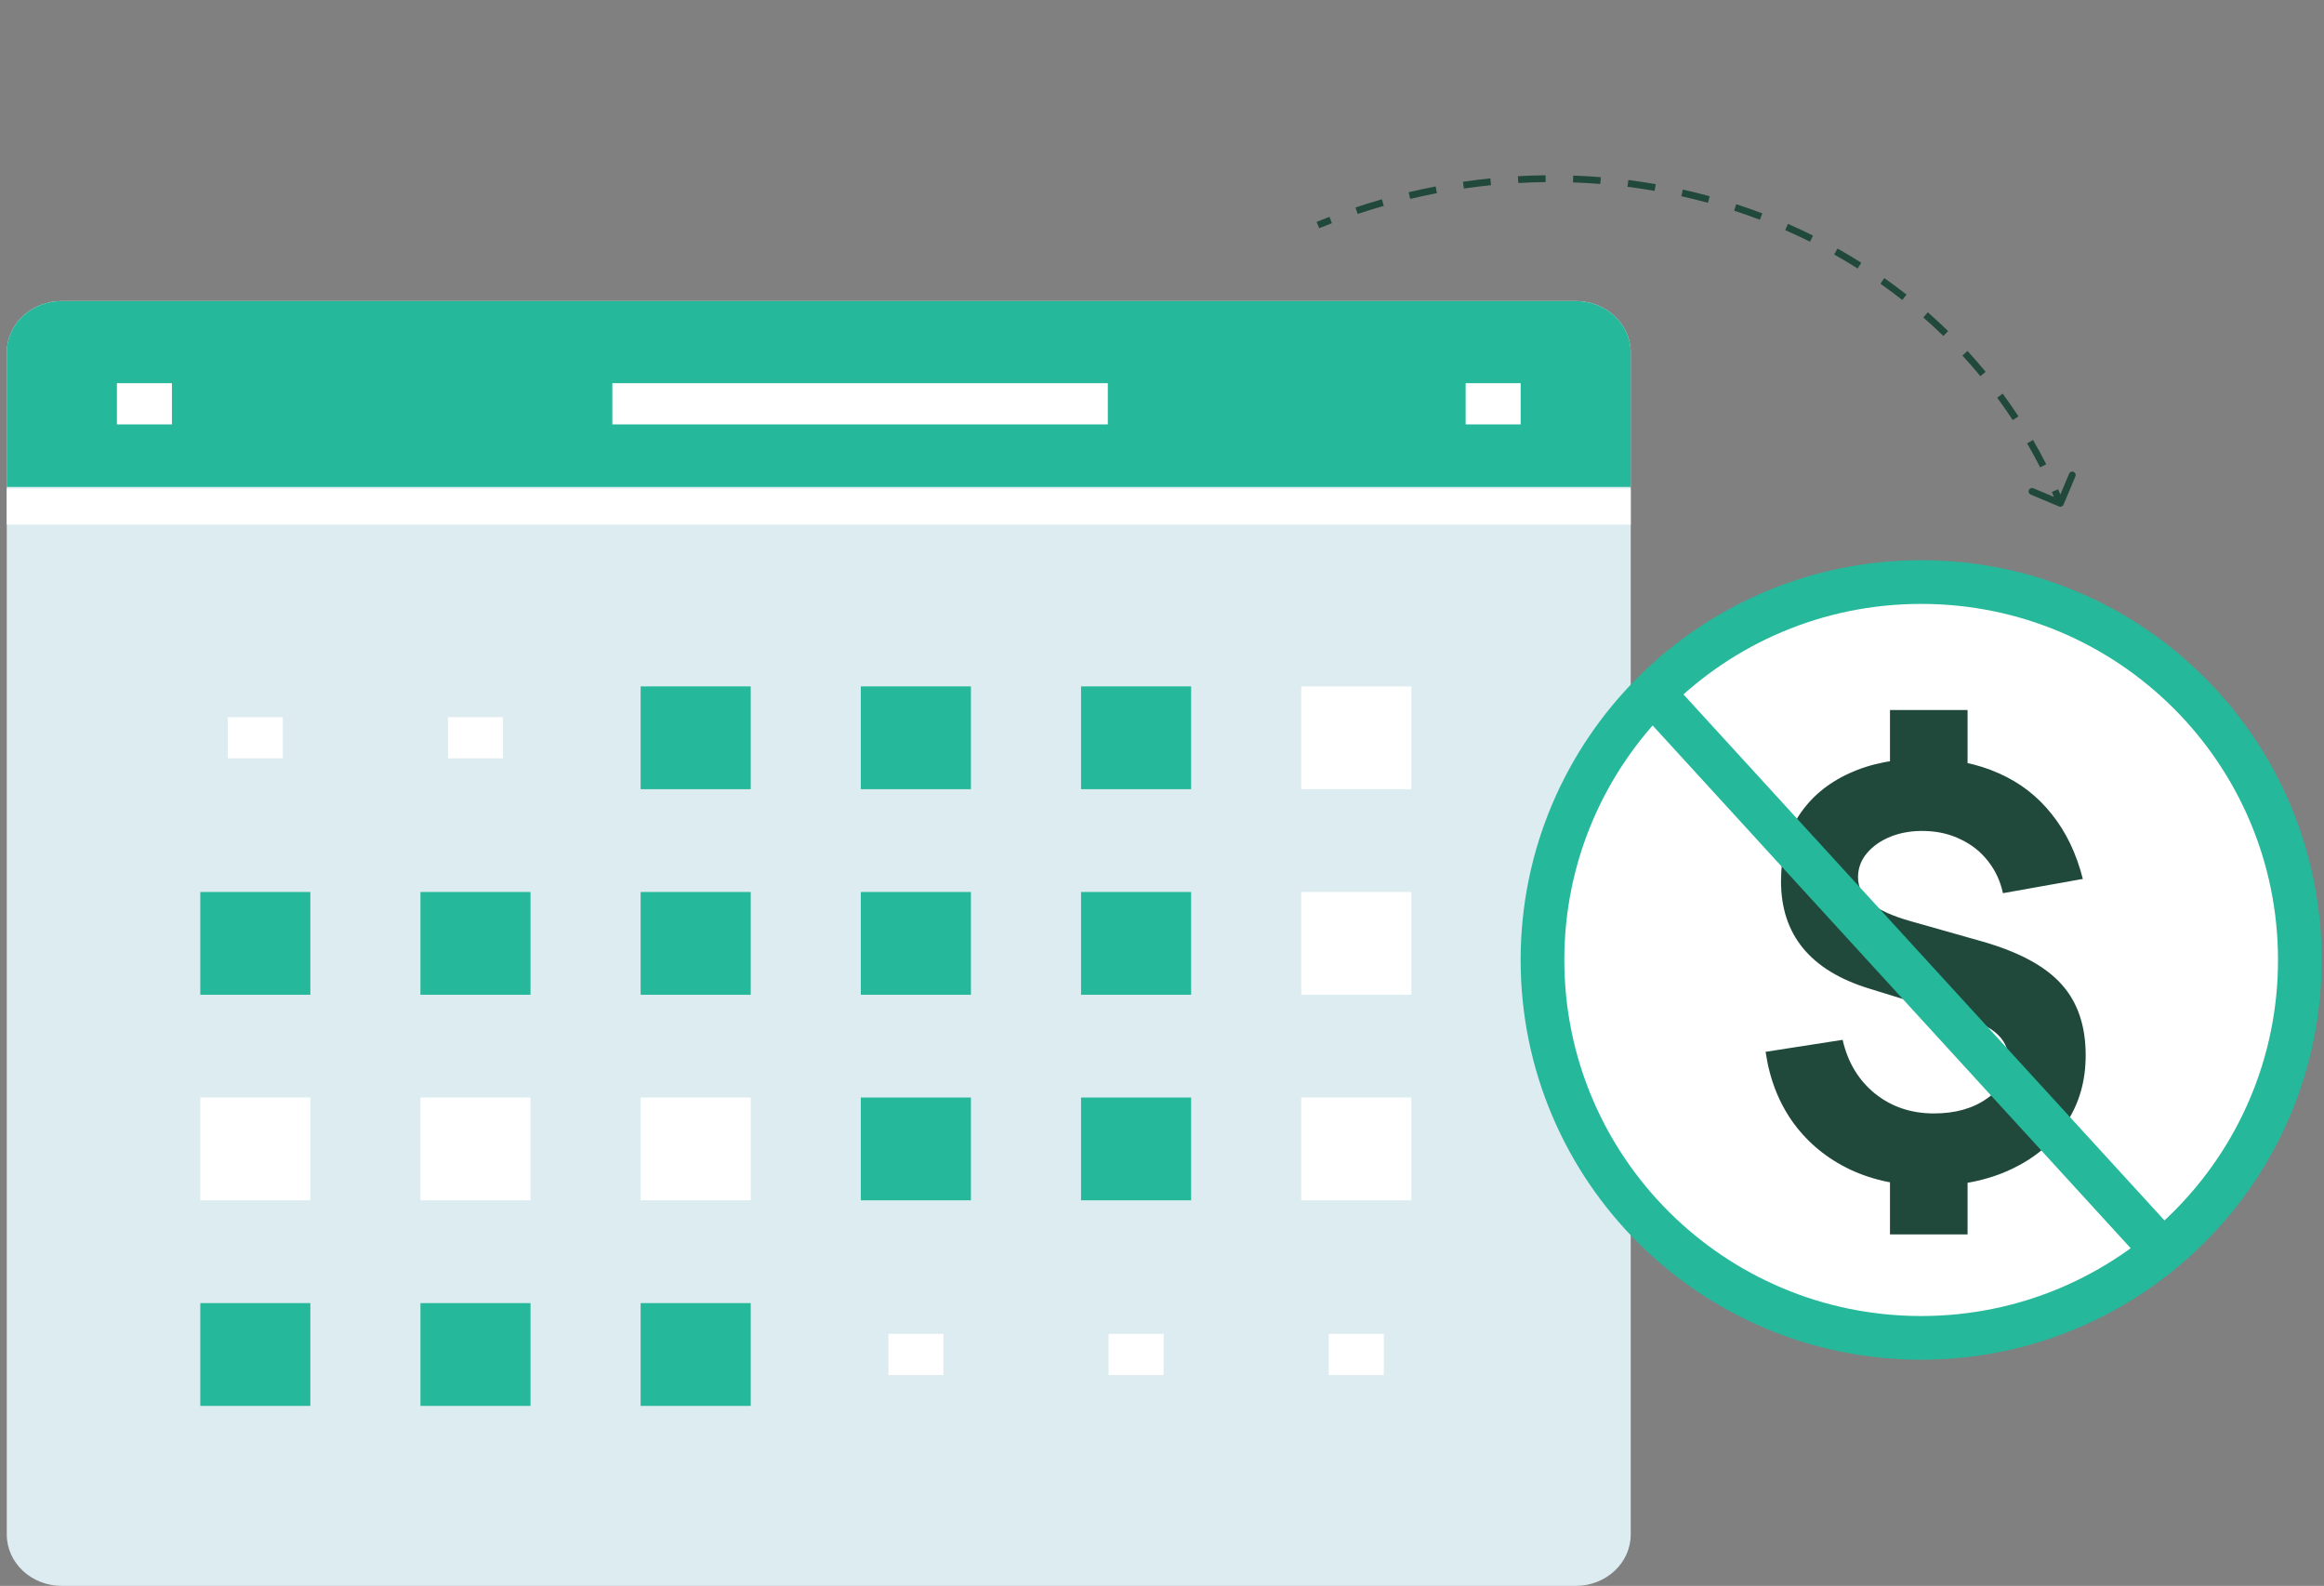 <svg width="340" height="232" viewBox="0 0 340 232" fill="none" xmlns="http://www.w3.org/2000/svg">
<rect x="0" y="0" width="340" height="232" fill="#808080" stroke="none"/>
<path d="M238.574 224.486C238.574 228.637 234.969 232 230.527 232H9.048C4.598 232 0.992 228.637 0.992 224.486V51.556C0.992 47.405 4.598 44.033 9.048 44.033H230.527C234.969 44.033 238.574 47.405 238.574 51.556V224.476V224.486Z" fill="#DCECF1"/>
<path d="M0.992 71.226V51.565C0.992 47.414 4.598 44.042 9.048 44.042H230.527C234.969 44.042 238.574 47.414 238.574 51.565V71.226" fill="#26B89A"/>
<path d="M109.829 100.413H93.726V115.451H109.829V100.413Z" fill="#26B89A"/>
<path d="M142.045 100.413H125.941V115.451H142.045V100.413Z" fill="#26B89A"/>
<path d="M174.261 100.413H158.157V115.451H174.261V100.413Z" fill="#26B89A"/>
<path d="M206.476 100.413H190.373V115.451H206.476V100.413Z" fill="white"/>
<path d="M45.406 130.488H29.303V145.526H45.406V130.488Z" fill="#26B89A"/>
<path d="M77.613 130.488H61.51V145.526H77.613V130.488Z" fill="#26B89A"/>
<path d="M109.829 130.488H93.726V145.526H109.829V130.488Z" fill="#26B89A"/>
<path d="M142.045 130.488H125.941V145.526H142.045V130.488Z" fill="#26B89A"/>
<path d="M174.261 130.488H158.157V145.526H174.261V130.488Z" fill="#26B89A"/>
<path d="M206.476 130.488H190.373V145.526H206.476V130.488Z" fill="white"/>
<path d="M45.406 160.555H29.303V175.592H45.406V160.555Z" fill="white"/>
<path d="M77.613 160.555H61.51V175.592H77.613V160.555Z" fill="white"/>
<path d="M109.829 160.555H93.726V175.592H109.829V160.555Z" fill="white"/>
<path d="M142.045 160.555H125.941V175.592H142.045V160.555Z" fill="#26B89A"/>
<path d="M174.261 160.555H158.157V175.592H174.261V160.555Z" fill="#26B89A"/>
<path d="M206.476 160.555H190.373V175.592H206.476V160.555Z" fill="white"/>
<path d="M45.406 190.63H29.303V205.668H45.406V190.63Z" fill="#26B89A"/>
<path d="M77.613 190.63H61.51V205.668H77.613V190.63Z" fill="#26B89A"/>
<path d="M109.829 190.63H93.726V205.668H109.829V190.63Z" fill="#26B89A"/>
<path d="M33.326 107.927H41.373" stroke="white" stroke-width="6.03"/>
<path d="M65.542 107.927H73.589" stroke="white" stroke-width="6.03"/>
<path d="M194.396 198.145H202.453" stroke="white" stroke-width="6.03"/>
<path d="M162.181 198.145H170.237" stroke="white" stroke-width="6.03"/>
<path d="M129.974 198.145H138.021" stroke="white" stroke-width="6.03"/>
<path d="M89.584 59.071H162.072" stroke="white" stroke-width="6.03"/>
<path d="M17.105 59.071H25.152" stroke="white" stroke-width="6.03"/>
<path d="M214.424 59.071H222.471" stroke="white" stroke-width="6.03"/>
<path d="M238.574 71.471H0.992V76.746H238.574V71.471Z" fill="white"/>
<path d="M301.238 74.093C301.493 74.2 301.786 74.08 301.893 73.826L303.634 69.68C303.74 69.425 303.62 69.132 303.366 69.025C303.111 68.918 302.818 69.038 302.711 69.292L301.163 72.978L297.473 71.428C297.218 71.321 296.925 71.441 296.818 71.695C296.711 71.95 296.831 72.243 297.086 72.35L301.238 74.093ZM192.994 33.388C193.615 33.135 194.237 32.889 194.86 32.65L194.502 31.717C193.872 31.958 193.243 32.207 192.615 32.463L192.994 33.388ZM198.626 31.301C199.897 30.876 201.171 30.481 202.447 30.116L202.17 29.155C200.88 29.525 199.593 29.924 198.308 30.353L198.626 31.301ZM206.316 29.099C207.618 28.788 208.922 28.506 210.226 28.254L210.035 27.273C208.717 27.527 207.399 27.812 206.082 28.127L206.316 29.099ZM214.17 27.583C215.494 27.388 216.818 27.223 218.14 27.089L218.037 26.094C216.701 26.23 215.362 26.397 214.023 26.594L214.17 27.583ZM222.128 26.773C223.464 26.698 224.798 26.652 226.127 26.638L226.115 25.638C224.77 25.653 223.422 25.699 222.071 25.775L222.128 26.773ZM230.128 26.684C231.465 26.73 232.797 26.807 234.123 26.914L234.202 25.918C232.861 25.81 231.514 25.732 230.162 25.685L230.128 26.684ZM238.103 27.327C239.43 27.496 240.749 27.695 242.06 27.924L242.231 26.939C240.905 26.708 239.571 26.506 238.228 26.335L238.103 27.327ZM245.984 28.705C247.289 28.997 248.584 29.319 249.867 29.671L250.131 28.707C248.832 28.351 247.522 28.025 246.202 27.73L245.984 28.705ZM253.7 30.82C254.97 31.234 256.228 31.678 257.472 32.151L257.828 31.217C256.568 30.738 255.295 30.289 254.009 29.869L253.7 30.82ZM261.176 33.664C262.4 34.2 263.608 34.764 264.8 35.358L265.245 34.464C264.039 33.863 262.815 33.291 261.576 32.749L261.176 33.664ZM268.335 37.23C269.499 37.883 270.644 38.566 271.771 39.277L272.304 38.432C271.163 37.712 270.003 37.021 268.825 36.359L268.335 37.23ZM275.097 41.497C276.187 42.265 277.256 43.062 278.303 43.885L278.922 43.1C277.86 42.266 276.777 41.459 275.673 40.68L275.097 41.497ZM281.38 46.439C282.382 47.316 283.361 48.22 284.316 49.151L285.014 48.436C284.046 47.493 283.054 46.576 282.039 45.687L281.38 46.439ZM287.102 52.017C288.003 52.995 288.879 53.999 289.728 55.029L290.5 54.393C289.639 53.35 288.751 52.332 287.838 51.34L287.102 52.017ZM292.186 58.179C292.974 59.248 293.735 60.341 294.467 61.459L295.304 60.912C294.562 59.779 293.79 58.67 292.991 57.587L292.186 58.179ZM296.565 64.859C297.23 66.006 297.866 67.176 298.472 68.369L299.364 67.917C298.749 66.708 298.104 65.522 297.43 64.359L296.565 64.859ZM300.184 71.978C300.453 72.587 300.715 73.201 300.968 73.821L301.894 73.444C301.637 72.815 301.372 72.192 301.099 71.575L300.184 71.978Z" fill="#20493C"/>
<path d="M336.467 140.433C336.467 170.959 311.669 195.716 281.066 195.716C250.462 195.716 225.664 170.959 225.664 140.433C225.664 109.907 250.462 85.149 281.066 85.149C311.669 85.149 336.467 109.907 336.467 140.433Z" fill="white" stroke="#26B89A" stroke-width="6.391"/>
<path d="M276.503 180.582V170.565H287.855V180.582H276.503ZM276.503 113.887V103.87H287.855V113.887H276.503ZM282.263 173.486C277.95 173.486 274.096 172.693 270.702 171.107C267.307 169.494 264.538 167.226 262.396 164.304C260.253 161.355 258.89 157.877 258.306 153.87L269.575 152.117C270.326 155.401 271.898 158.016 274.291 159.964C276.712 161.912 279.591 162.885 282.93 162.885C286.074 162.885 288.676 162.148 290.735 160.673C292.822 159.199 293.865 157.376 293.865 155.206C293.865 153.731 293.406 152.521 292.488 151.575C291.598 150.601 290.193 149.808 288.273 149.196L273.414 144.605C264.844 141.961 260.56 136.73 260.56 128.912C260.56 125.239 261.422 122.053 263.147 119.354C264.9 116.655 267.363 114.582 270.535 113.135C273.734 111.661 277.505 110.937 281.845 110.965C285.824 111.021 289.358 111.744 292.446 113.135C295.535 114.499 298.109 116.488 300.168 119.104C302.254 121.691 303.771 124.849 304.717 128.578L293.031 130.665C292.641 128.884 291.918 127.326 290.86 125.99C289.803 124.627 288.481 123.569 286.895 122.818C285.337 122.039 283.598 121.622 281.678 121.566C279.842 121.51 278.172 121.775 276.67 122.359C275.195 122.943 274.013 123.764 273.122 124.822C272.26 125.851 271.828 127.02 271.828 128.327C271.828 129.774 272.441 131.026 273.665 132.084C274.889 133.113 276.837 134.004 279.508 134.755L290.109 137.76C295.423 139.29 299.249 141.363 301.587 143.979C303.952 146.594 305.134 150.058 305.134 154.371C305.134 158.155 304.174 161.48 302.254 164.346C300.334 167.212 297.649 169.452 294.199 171.066C290.777 172.68 286.798 173.486 282.263 173.486Z" fill="#20493C"/>
<path d="M241.908 101.531L315.343 181.831" stroke="#26B89A" stroke-width="6.391"/>
</svg>
